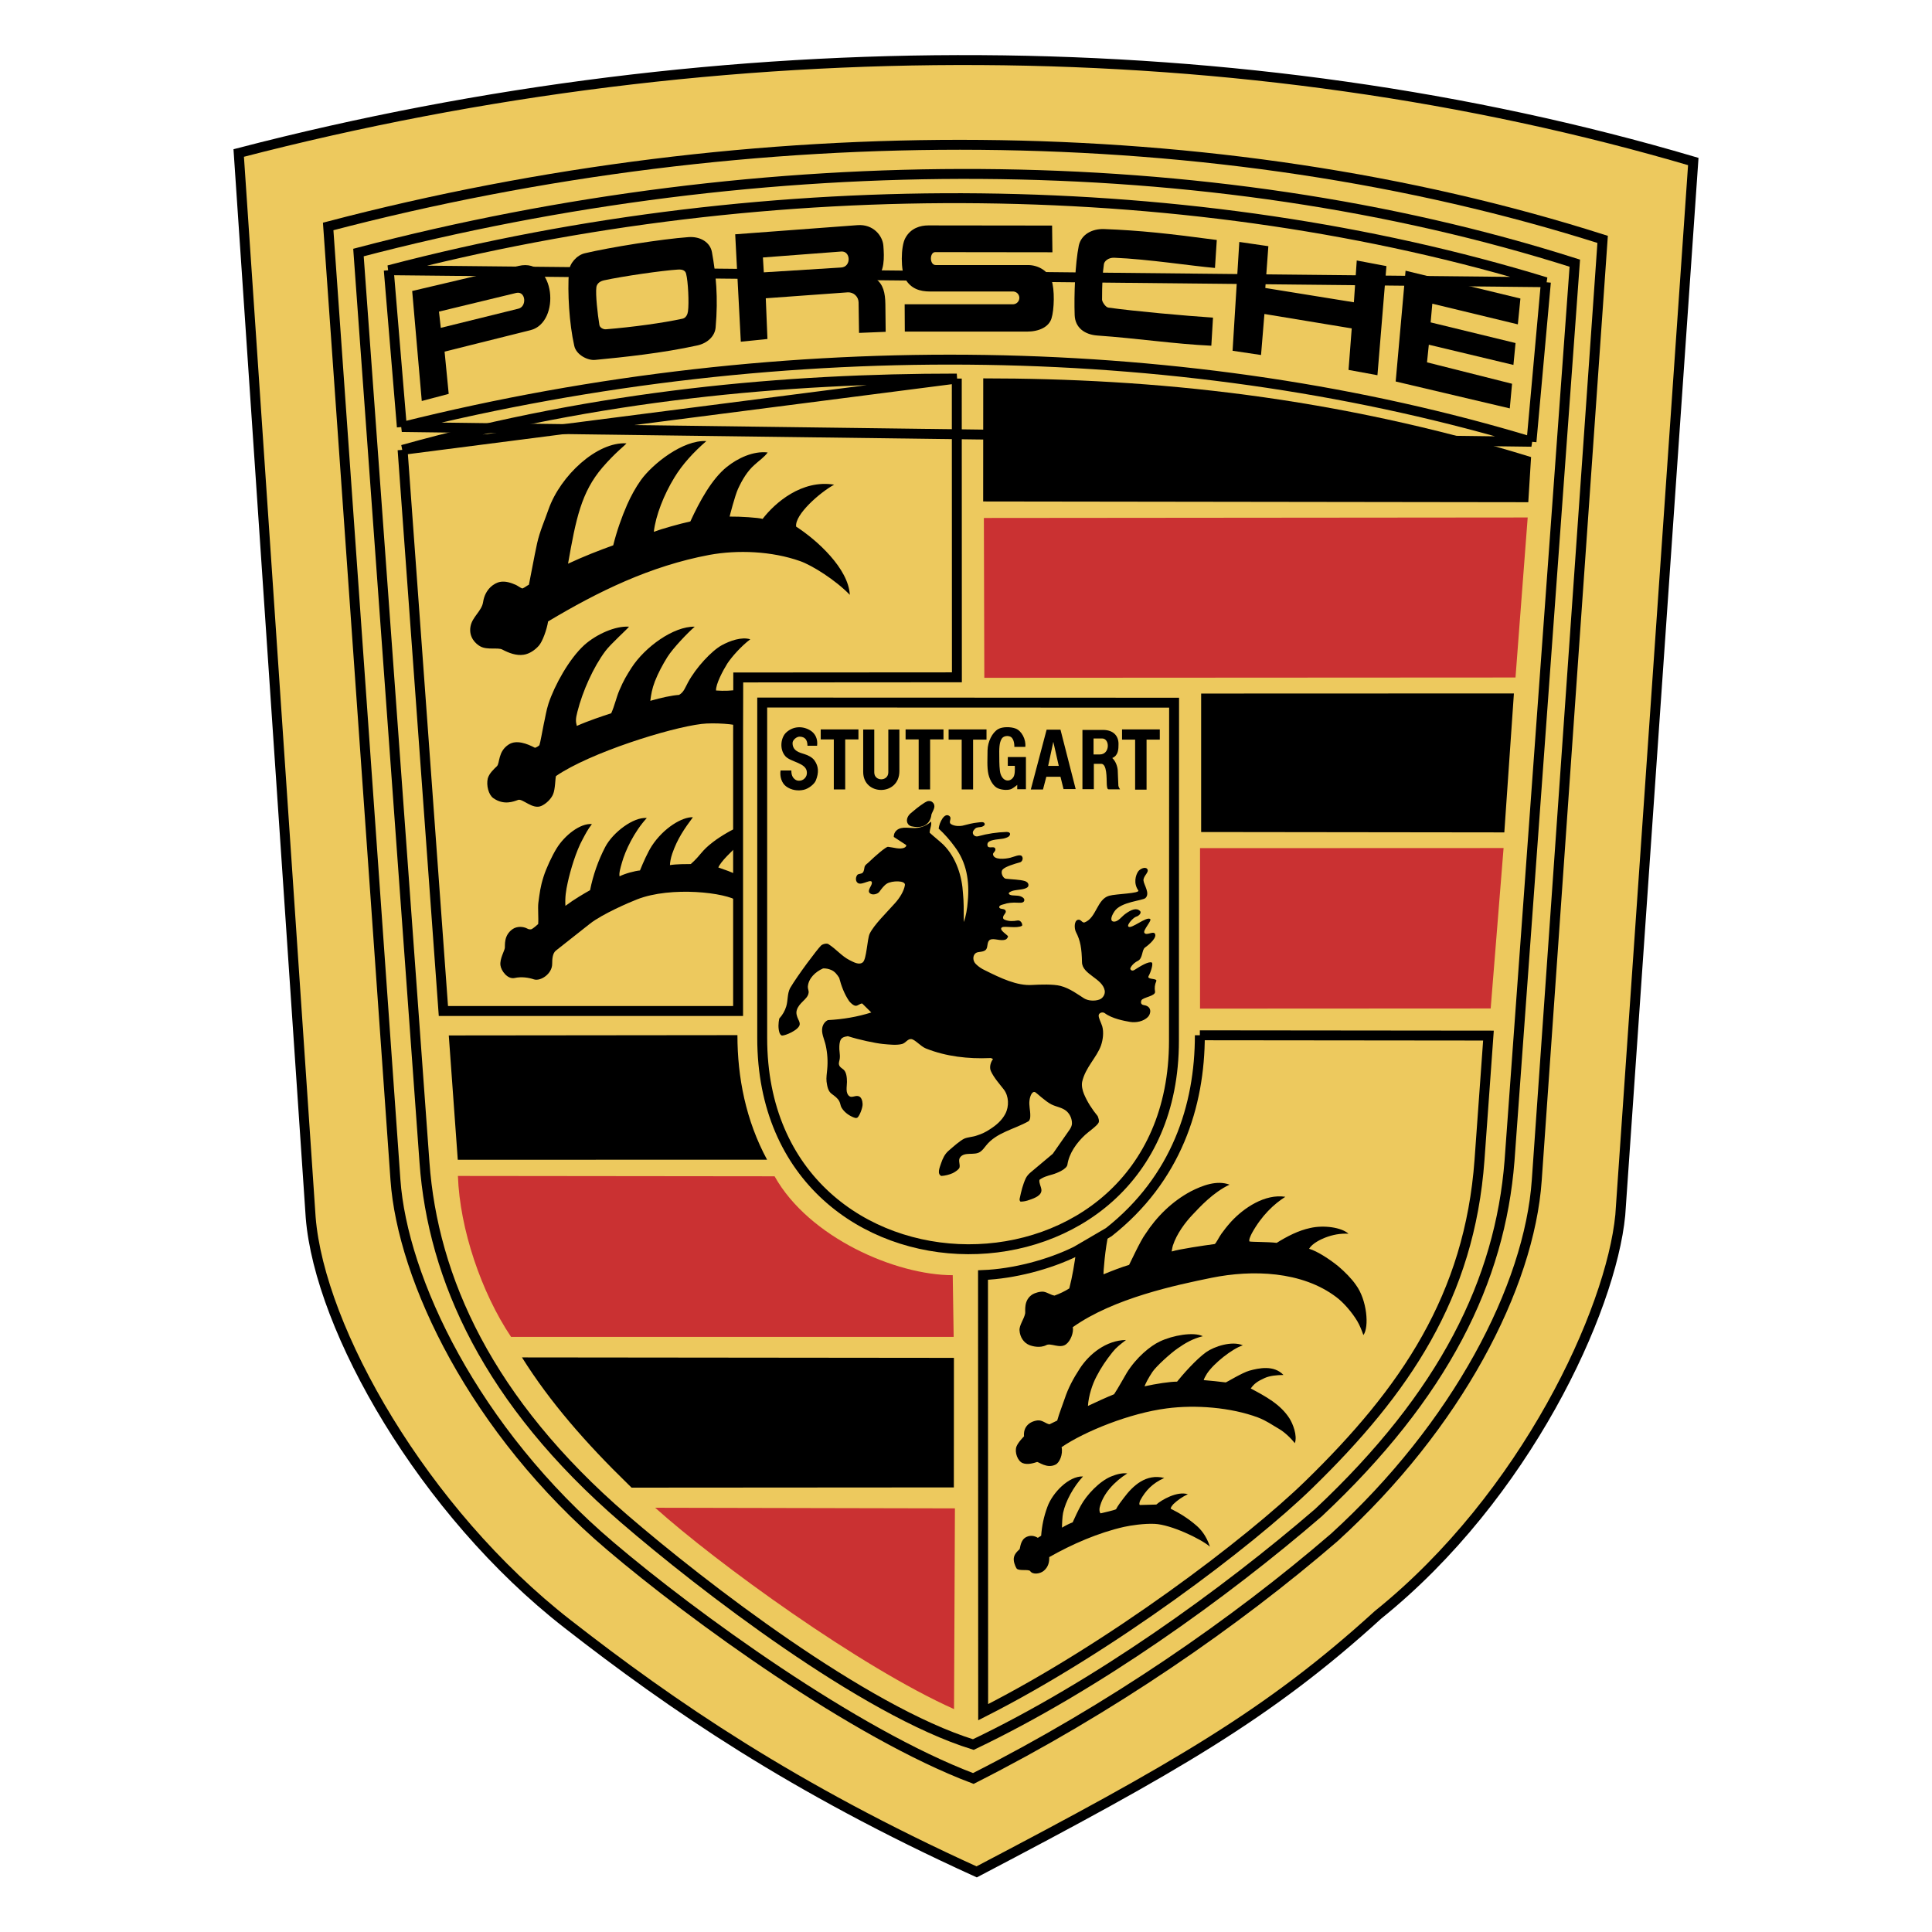 <svg xmlns="http://www.w3.org/2000/svg" width="52" height="52" viewBox="0 0 52 52" fill="none">
  <path fill-rule="evenodd" clip-rule="evenodd" d="M37.09 43.463C34.15 46.141 31.619 47.585 26.287 50.382C21.323 48.125 18.084 45.9 15.274 43.708C11.392 40.685 8.603 35.777 8.362 32.767L6.425 4.118C19.546 0.707 33.503 0.785 45.575 4.347L43.61 32.706C43.36 35.274 41.063 40.268 37.09 43.463Z" fill="#EDC95E" stroke="black" stroke-width="0.267" stroke-miterlimit="2.613"/>
  <path fill-rule="evenodd" clip-rule="evenodd" d="M41.362 31.767L43.135 6.443C32.745 3.134 20.3 3.085 8.833 6.095L10.643 31.751C10.831 34.417 12.752 38.494 16.434 41.619C18.649 43.501 22.99 46.658 26.197 47.868C29.891 45.999 33.249 43.676 35.911 41.382C39.212 38.376 41.162 34.638 41.362 31.767Z" fill="#EDC95E" stroke="black" stroke-width="0.267" stroke-miterlimit="2.613"/>
  <path fill-rule="evenodd" clip-rule="evenodd" d="M35.486 40.714C32.934 42.914 29.498 45.38 26.197 46.955C23.248 46.043 18.891 42.681 16.794 40.873C13.137 37.716 11.65 34.411 11.425 31.287L9.648 6.797C20.566 3.93 32.483 3.93 42.386 7.083L40.629 31.246C40.375 34.46 38.88 37.532 35.486 40.714Z" fill="#EDC95E" stroke="black" stroke-width="0.267" stroke-miterlimit="2.613"/>
  <path d="M10.464 7.273L10.816 11.493ZM10.816 11.493C21.238 8.888 32.156 9.15 41.22 11.89ZM41.22 11.89L41.608 7.596ZM41.608 7.596C32.218 4.717 20.817 4.561 10.464 7.273Z" stroke="black" stroke-width="0.267" stroke-miterlimit="2.613"/>
  <path fill-rule="evenodd" clip-rule="evenodd" d="M36.382 8.839L34.032 8.451L33.941 9.555L33.175 9.441L33.356 6.512L34.138 6.626L34.056 7.751L36.44 8.136L36.517 7.011L37.316 7.162L37.074 10.099L36.296 9.956L36.382 8.839ZM25.037 7.846C24.751 7.846 24.521 7.768 24.37 7.515C24.239 7.306 24.239 6.627 24.37 6.402C24.513 6.14 24.771 6.067 24.984 6.067L28.317 6.071L28.326 6.79L25.172 6.786C25.017 6.786 25.013 7.134 25.185 7.134H27.67C27.961 7.134 28.219 7.31 28.301 7.539C28.391 7.785 28.375 8.341 28.301 8.57C28.231 8.799 27.969 8.925 27.641 8.925H24.353L24.349 8.189H27.277C27.32 8.186 27.361 8.166 27.39 8.134C27.419 8.102 27.436 8.061 27.436 8.017C27.436 7.974 27.419 7.932 27.39 7.9C27.361 7.869 27.32 7.849 27.277 7.846L25.037 7.846ZM23.109 8.138C23.108 8.102 23.1 8.065 23.085 8.032C23.07 7.998 23.049 7.968 23.022 7.943C22.995 7.918 22.964 7.898 22.93 7.886C22.895 7.873 22.859 7.867 22.822 7.868L20.611 8.028L20.656 9.124L19.939 9.197L19.788 6.306L23.08 6.06C23.506 6.028 23.756 6.347 23.776 6.613C23.801 6.927 23.813 7.332 23.568 7.5C23.772 7.652 23.826 7.877 23.83 8.191L23.838 8.931L23.121 8.96L23.109 8.138Z" fill="black"/>
  <path fill-rule="evenodd" clip-rule="evenodd" d="M22.639 7.2C22.921 7.183 22.897 6.746 22.639 6.77L20.534 6.93L20.558 7.33L22.639 7.2Z" fill="#EDC95E"/>
  <path fill-rule="evenodd" clip-rule="evenodd" d="M15.743 6.816C16.419 6.656 17.803 6.435 18.528 6.382C18.859 6.358 19.117 6.529 19.162 6.787C19.269 7.38 19.334 7.993 19.261 8.816C19.24 9.053 19.035 9.241 18.765 9.298C17.835 9.503 16.791 9.613 16.017 9.687C15.82 9.707 15.509 9.552 15.456 9.307C15.321 8.709 15.271 7.875 15.313 7.302C15.329 7.09 15.526 6.865 15.743 6.816Z" fill="black"/>
  <path fill-rule="evenodd" clip-rule="evenodd" d="M18.373 8.577C18.467 8.556 18.508 8.454 18.517 8.381C18.549 8.156 18.52 7.567 18.467 7.37C18.451 7.293 18.385 7.243 18.238 7.256C17.837 7.281 16.776 7.432 16.252 7.546C16.113 7.579 16.059 7.661 16.051 7.734C16.026 7.926 16.084 8.454 16.133 8.748C16.145 8.818 16.235 8.867 16.305 8.863C17.013 8.806 17.849 8.692 18.373 8.577Z" fill="#EDC95E"/>
  <path fill-rule="evenodd" clip-rule="evenodd" d="M29.986 6.937C29.831 6.933 29.724 7.028 29.712 7.109C29.675 7.351 29.662 7.661 29.662 8.066C29.662 8.119 29.753 8.267 29.83 8.279C30.535 8.377 31.903 8.5 32.648 8.549L32.603 9.305C31.624 9.26 30.601 9.105 29.54 9.031C29.192 9.007 28.938 8.819 28.925 8.484C28.905 7.931 28.938 7.097 29.036 6.61C29.102 6.312 29.388 6.156 29.712 6.165C30.69 6.202 31.468 6.288 32.75 6.459L32.701 7.212C32.08 7.159 30.9 6.974 29.986 6.937ZM13.961 7.157C14.952 6.924 15.103 8.683 14.276 8.887L11.966 9.464L12.077 10.601L11.352 10.793L11.094 7.832L13.961 7.157Z" fill="black"/>
  <path fill-rule="evenodd" clip-rule="evenodd" d="M13.949 8.309C14.186 8.256 14.154 7.83 13.899 7.883L11.815 8.387L11.864 8.824L13.949 8.309Z" fill="#EDC95E"/>
  <path fill-rule="evenodd" clip-rule="evenodd" d="M38.457 9.278L38.408 9.752L40.697 10.329L40.636 10.992L37.565 10.268L37.831 7.286L40.922 8.035L40.853 8.73L38.551 8.174L38.506 8.677L40.791 9.233L40.734 9.822L38.457 9.278Z" fill="black"/>
  <path d="M19.866 22.27V19.788L19.869 18.741L19.87 18.234L25.755 18.23L25.752 10.189M25.752 10.189C21.173 10.189 16.156 10.623 10.836 12.108ZM10.836 12.108L11.934 27.211H19.866L19.866 22.27" stroke="black" stroke-width="0.267" stroke-miterlimit="2.613"/>
  <path fill-rule="evenodd" clip-rule="evenodd" d="M19.858 19.547C19.858 19.493 19.207 19.444 18.883 19.485C18.023 19.587 15.873 20.262 14.964 20.888C14.944 20.941 14.947 21.239 14.886 21.378C14.833 21.505 14.698 21.636 14.567 21.693C14.333 21.795 14.063 21.485 13.944 21.53C13.821 21.575 13.559 21.681 13.276 21.481C13.15 21.391 13.084 21.137 13.129 20.949C13.17 20.814 13.285 20.708 13.375 20.622C13.457 20.54 13.399 20.225 13.694 20.037C13.899 19.906 14.182 20.013 14.399 20.127C14.448 20.111 14.481 20.09 14.518 20.058C14.546 19.971 14.591 19.71 14.632 19.505C14.682 19.284 14.698 19.141 14.763 18.937C14.927 18.442 15.32 17.73 15.73 17.358C16.053 17.072 16.557 16.843 16.93 16.867C16.893 16.924 16.43 17.338 16.295 17.522C15.975 17.947 15.681 18.601 15.541 19.157C15.492 19.346 15.492 19.415 15.525 19.538C15.828 19.403 16.221 19.272 16.451 19.198C16.541 18.998 16.59 18.769 16.668 18.585C16.79 18.299 16.869 18.176 16.995 17.976C17.36 17.411 18.13 16.855 18.699 16.867C18.51 17.031 18.117 17.44 17.962 17.685C17.835 17.89 17.716 18.11 17.626 18.34C17.548 18.544 17.524 18.695 17.503 18.863C17.798 18.777 18.089 18.716 18.277 18.703C18.404 18.634 18.445 18.499 18.515 18.372C18.732 17.967 19.157 17.513 19.428 17.366C19.645 17.247 19.964 17.133 20.194 17.207C19.948 17.391 19.69 17.685 19.575 17.861C19.457 18.049 19.264 18.413 19.272 18.585C19.473 18.601 19.734 18.591 19.849 18.562L19.858 19.547Z" fill="black"/>
  <path fill-rule="evenodd" clip-rule="evenodd" d="M17.25 12.922C17.561 12.489 18.38 11.835 19.011 11.872C18.667 12.17 18.364 12.501 18.151 12.853C17.872 13.307 17.647 13.876 17.598 14.313C17.807 14.235 18.299 14.096 18.581 14.035C18.831 13.491 19.159 12.89 19.564 12.566C19.855 12.333 20.272 12.133 20.662 12.178C20.572 12.305 20.424 12.403 20.313 12.506C20.112 12.681 19.974 12.919 19.863 13.16C19.781 13.34 19.642 13.88 19.638 13.904C19.92 13.9 20.42 13.933 20.526 13.966C20.858 13.532 21.583 12.902 22.451 13.045C22.075 13.25 21.387 13.847 21.428 14.174C21.992 14.538 22.836 15.303 22.873 16.01C22.488 15.61 21.853 15.213 21.534 15.102C20.768 14.832 19.855 14.796 19.093 14.935C17.504 15.233 16.099 15.92 14.752 16.726C14.719 16.943 14.601 17.27 14.502 17.38C14.404 17.491 14.257 17.597 14.097 17.622C13.896 17.654 13.692 17.573 13.52 17.483C13.409 17.421 13.118 17.499 12.934 17.401C12.807 17.335 12.61 17.151 12.664 16.861C12.709 16.603 12.967 16.448 13.003 16.203C13.057 15.843 13.319 15.687 13.454 15.663C13.601 15.634 13.753 15.684 13.888 15.744C13.945 15.773 14.006 15.822 14.06 15.839C14.113 15.822 14.191 15.757 14.236 15.737C14.248 15.695 14.384 14.947 14.457 14.62C14.531 14.293 14.658 14.014 14.764 13.708C15.084 12.8 16.071 11.884 16.861 11.933C16.82 11.991 16.566 12.175 16.214 12.583C15.645 13.25 15.502 13.958 15.289 15.172C15.727 14.968 16.108 14.821 16.505 14.677C16.599 14.301 16.726 13.933 16.882 13.577C16.984 13.348 17.107 13.123 17.25 12.922Z" fill="black"/>
  <path fill-rule="evenodd" clip-rule="evenodd" d="M41.118 13.928L26.481 13.941L26.493 18.243L40.79 18.235L41.118 13.928Z" fill="#CA3132"/>
  <path fill-rule="evenodd" clip-rule="evenodd" d="M29.845 33.173C29.743 33.586 29.693 34.281 29.702 34.298C29.951 34.196 30.185 34.105 30.39 34.044C30.406 34.02 30.697 33.386 30.828 33.214C31.135 32.74 31.549 32.335 32.052 32.065C32.368 31.905 32.752 31.758 33.093 31.885C32.646 32.098 32.298 32.482 32.089 32.703C31.896 32.907 31.671 33.21 31.569 33.521C31.552 33.574 31.536 33.684 31.536 33.684C31.745 33.619 32.412 33.521 32.691 33.484C32.724 33.479 32.809 33.296 32.875 33.206C32.957 33.096 33.006 33.026 33.138 32.879C33.474 32.515 34.043 32.126 34.595 32.212C34.292 32.404 33.96 32.711 33.694 33.193C33.657 33.267 33.608 33.369 33.629 33.414C33.711 33.431 34.117 33.422 34.362 33.452C34.644 33.276 34.944 33.12 35.267 33.051C35.631 32.968 36.106 33.034 36.295 33.206C36.074 33.193 35.865 33.234 35.664 33.312C35.55 33.357 35.321 33.464 35.234 33.611C35.452 33.672 35.808 33.905 36.033 34.093C36.188 34.224 36.377 34.412 36.495 34.584C36.794 34.989 36.856 35.717 36.696 35.934C36.651 35.807 36.602 35.68 36.533 35.561C36.389 35.32 36.163 35.059 35.971 34.915C35.042 34.208 33.702 34.171 32.61 34.392C31.671 34.584 29.98 34.936 28.874 35.721C28.903 35.861 28.816 36.093 28.69 36.184C28.522 36.306 28.284 36.138 28.161 36.204C27.994 36.29 27.785 36.236 27.699 36.2C27.551 36.138 27.453 35.987 27.441 35.811C27.428 35.672 27.563 35.504 27.592 35.353C27.605 35.291 27.539 34.989 27.797 34.834C27.846 34.805 27.994 34.752 28.096 34.768C28.198 34.789 28.28 34.854 28.382 34.871C28.521 34.821 28.655 34.757 28.78 34.678C28.862 34.363 28.923 33.999 28.964 33.676L29.845 33.173Z" fill="black"/>
  <path d="M39.821 31.218C39.555 34.891 37.814 37.439 35.23 39.955C33.633 41.513 29.882 44.351 26.462 46.084L26.458 34.318C27.273 34.286 28.231 34.04 28.965 33.676L29.842 33.164C31.663 31.728 32.294 29.762 32.294 27.864M39.821 31.218L40.062 27.873L32.294 27.865" stroke="black" stroke-width="0.267" stroke-miterlimit="2.613"/>
  <path fill-rule="evenodd" clip-rule="evenodd" d="M29.986 37.526C30.11 37.339 30.257 37.064 30.33 36.945C30.588 36.532 30.961 36.226 31.215 36.107C31.563 35.94 32.124 35.841 32.374 35.964C32.099 36.03 31.891 36.156 31.698 36.291C31.501 36.426 31.116 36.778 31.018 36.925C30.908 37.089 30.834 37.236 30.805 37.313C31.116 37.244 31.489 37.187 31.681 37.187C31.821 37.011 32.189 36.59 32.464 36.393C32.685 36.238 33.156 36.083 33.451 36.209C33.168 36.3 32.669 36.692 32.484 36.974C32.443 37.04 32.406 37.109 32.398 37.146C32.55 37.158 32.836 37.187 32.992 37.208C33.008 37.208 33.434 36.946 33.627 36.892C33.877 36.823 34.286 36.733 34.544 37.007C34.356 37.011 34.179 37.027 34.04 37.089C33.84 37.179 33.754 37.245 33.664 37.371C34.057 37.58 34.467 37.797 34.709 38.181C34.794 38.316 34.925 38.635 34.851 38.844C34.728 38.688 34.56 38.537 34.425 38.459C34.233 38.349 34.094 38.242 33.86 38.152C33.127 37.878 32.169 37.805 31.403 37.907C30.412 38.034 29.195 38.525 28.573 38.95C28.614 39.142 28.52 39.367 28.41 39.42C28.176 39.538 27.951 39.338 27.91 39.35C27.848 39.371 27.66 39.436 27.525 39.379C27.39 39.326 27.304 39.089 27.357 38.937C27.398 38.823 27.562 38.659 27.562 38.659C27.537 38.41 27.701 38.259 27.927 38.23C28.053 38.217 28.144 38.316 28.246 38.336C28.34 38.291 28.406 38.259 28.455 38.234C28.512 38.029 28.598 37.821 28.655 37.649C28.75 37.359 28.889 37.101 29.065 36.831C29.319 36.443 29.77 36.075 30.306 36.066C30.142 36.193 30.048 36.263 29.946 36.39C29.77 36.61 29.634 36.811 29.512 37.048C29.401 37.256 29.299 37.567 29.282 37.841C29.479 37.747 29.782 37.608 29.986 37.526ZM29.907 39.739C30.046 39.682 30.194 39.641 30.341 39.657C29.997 39.877 29.682 40.201 29.596 40.585C29.588 40.626 29.588 40.707 29.624 40.732C29.722 40.707 29.972 40.654 30.038 40.622C30.079 40.536 30.181 40.401 30.251 40.311C30.496 39.984 30.849 39.657 31.336 39.78C31.017 39.922 30.832 40.123 30.693 40.377C30.668 40.422 30.652 40.507 30.684 40.507C30.767 40.507 31.078 40.495 31.123 40.495C31.266 40.368 31.684 40.127 31.971 40.217C31.828 40.284 31.697 40.374 31.582 40.483C31.554 40.516 31.516 40.557 31.508 40.606C31.762 40.732 31.987 40.875 32.196 41.056C32.307 41.15 32.467 41.325 32.565 41.628C32.319 41.416 31.516 41.035 31.078 41.015C30.792 41.002 30.435 41.056 30.255 41.096C29.563 41.252 28.85 41.563 28.24 41.91C28.244 42.029 28.224 42.172 28.089 42.282C27.998 42.356 27.802 42.393 27.728 42.287C27.688 42.229 27.421 42.291 27.363 42.217C27.363 42.217 27.294 42.111 27.285 41.984C27.278 41.849 27.368 41.767 27.441 41.698C27.462 41.673 27.458 41.444 27.63 41.366C27.736 41.317 27.843 41.334 27.933 41.391C27.97 41.37 27.998 41.35 28.023 41.334C28.043 41.068 28.093 40.822 28.191 40.557C28.326 40.18 28.768 39.722 29.149 39.739C28.892 40.017 28.682 40.401 28.613 40.72C28.592 40.822 28.584 41.023 28.584 41.117C28.676 41.061 28.771 41.013 28.871 40.974C28.912 40.876 29.03 40.63 29.092 40.52C29.248 40.233 29.596 39.865 29.907 39.739Z" fill="black"/>
  <path fill-rule="evenodd" clip-rule="evenodd" d="M12.325 31.651C12.374 33.074 12.956 34.792 13.755 35.982H25.668L25.643 34.322C24.112 34.322 21.773 33.312 20.848 31.66L12.325 31.651Z" fill="#CA3132"/>
  <path d="M20.515 27.939C20.515 35.505 31.597 35.505 31.597 28.017L31.601 18.913L20.515 18.909V27.939" stroke="black" stroke-width="0.267" stroke-miterlimit="2.613"/>
  <path fill-rule="evenodd" clip-rule="evenodd" d="M24.085 24.313C24.216 24.17 24.331 23.982 24.356 23.822C24.376 23.692 24.008 23.7 23.872 23.782C23.799 23.827 23.729 23.917 23.671 23.999C23.63 24.06 23.483 24.109 23.41 24.039C23.331 23.966 23.471 23.839 23.467 23.761C23.467 23.631 23.217 23.827 23.102 23.774C23.024 23.737 23.02 23.619 23.074 23.549C23.102 23.512 23.184 23.528 23.221 23.487C23.258 23.446 23.258 23.385 23.27 23.332C23.287 23.27 23.352 23.242 23.393 23.197C23.549 23.046 23.844 22.788 23.901 22.792C24.036 22.805 24.229 22.874 24.347 22.812C24.372 22.8 24.417 22.76 24.376 22.735L24.056 22.526C24.055 22.494 24.061 22.461 24.073 22.43C24.086 22.4 24.105 22.373 24.13 22.351C24.277 22.22 24.507 22.309 24.699 22.281C24.834 22.26 24.962 22.207 25.059 22.113C25.084 22.211 25.022 22.309 25.022 22.412C25.145 22.526 25.273 22.624 25.391 22.735C25.743 23.087 25.895 23.598 25.919 24.048C25.94 24.256 25.94 24.469 25.94 24.817C25.997 24.67 26.034 24.453 26.047 24.265C26.1 23.708 26.014 23.213 25.698 22.792C25.57 22.615 25.425 22.45 25.264 22.302C25.281 22.138 25.42 21.86 25.551 21.962C25.637 22.028 25.51 22.126 25.6 22.183C25.699 22.244 25.842 22.236 25.903 22.224C26.047 22.187 26.186 22.15 26.317 22.138C26.378 22.134 26.48 22.105 26.501 22.167C26.518 22.208 26.473 22.236 26.427 22.253C26.374 22.269 26.293 22.257 26.247 22.302C26.21 22.339 26.174 22.379 26.186 22.433C26.202 22.494 26.268 22.527 26.333 22.506C26.58 22.438 26.834 22.4 27.091 22.392C27.226 22.392 27.197 22.49 27.132 22.527C27.087 22.551 27.017 22.572 26.972 22.576C26.73 22.604 26.55 22.621 26.579 22.76C26.599 22.854 26.751 22.764 26.784 22.833C26.82 22.907 26.718 22.948 26.727 22.997C26.751 23.152 27.05 23.12 27.189 23.087C27.291 23.062 27.455 22.98 27.505 23.046C27.55 23.103 27.513 23.193 27.455 23.209C27.308 23.25 27.054 23.324 26.984 23.406C26.919 23.484 26.997 23.643 27.074 23.651C27.25 23.672 27.443 23.672 27.582 23.713C27.635 23.729 27.681 23.766 27.681 23.823C27.681 23.884 27.619 23.905 27.57 23.921C27.476 23.95 27.316 23.95 27.23 23.986C27.201 23.999 27.144 24.019 27.152 24.052C27.177 24.113 27.3 24.097 27.402 24.109C27.459 24.113 27.57 24.158 27.57 24.22C27.57 24.285 27.513 24.305 27.41 24.297C27.25 24.285 27.103 24.305 27.034 24.334C27.012 24.342 26.89 24.358 26.894 24.416C26.902 24.485 27.034 24.441 27.066 24.51C27.095 24.575 27.004 24.612 26.997 24.694C26.997 24.727 27.012 24.743 27.046 24.756C27.152 24.801 27.275 24.796 27.381 24.776C27.492 24.756 27.533 24.903 27.505 24.919C27.361 24.997 27.041 24.915 26.968 24.96C26.866 25.026 27.14 25.173 27.131 25.206C27.123 25.242 27.09 25.279 27.066 25.288C26.927 25.341 26.747 25.238 26.644 25.296C26.558 25.349 26.595 25.484 26.542 25.553C26.476 25.639 26.329 25.603 26.263 25.652C26.178 25.713 26.173 25.86 26.268 25.95C26.341 26.02 26.411 26.069 26.505 26.113C26.932 26.326 27.374 26.539 27.787 26.51C28 26.498 28.348 26.486 28.541 26.535C28.791 26.596 29.044 26.788 29.176 26.87C29.282 26.935 29.454 26.952 29.589 26.903C29.687 26.87 29.753 26.756 29.733 26.658C29.671 26.331 29.131 26.228 29.122 25.901C29.114 25.525 29.081 25.32 28.958 25.083C28.913 24.993 28.905 24.784 29.012 24.756C29.098 24.735 29.126 24.854 29.196 24.825C29.511 24.702 29.524 24.204 29.851 24.11C30.044 24.056 30.691 24.048 30.637 23.966C30.503 23.774 30.564 23.553 30.637 23.451C30.686 23.386 30.822 23.32 30.875 23.386C30.949 23.471 30.765 23.573 30.777 23.701C30.789 23.819 30.961 24.048 30.83 24.171C30.752 24.244 30.166 24.269 29.995 24.531C29.888 24.69 29.876 24.817 30.003 24.805C30.105 24.793 30.191 24.67 30.285 24.6C30.453 24.478 30.588 24.428 30.683 24.518C30.732 24.563 30.666 24.649 30.576 24.674C30.503 24.698 30.322 24.891 30.371 24.939C30.445 25.017 30.854 24.661 30.957 24.735C31.01 24.776 30.756 25.038 30.801 25.107C30.854 25.193 31.027 25.058 31.08 25.124C31.157 25.222 30.944 25.414 30.822 25.5C30.728 25.561 30.764 25.79 30.629 25.86C30.478 25.933 30.408 26.064 30.424 26.084C30.441 26.117 30.477 26.141 30.535 26.105C30.703 25.998 30.912 25.872 30.998 25.905C31.047 25.925 30.978 26.158 30.916 26.268C30.854 26.379 31.166 26.318 31.12 26.412C31.082 26.498 31.07 26.593 31.088 26.686C31.113 26.813 30.752 26.841 30.72 26.927C30.683 27.026 30.756 27.05 30.793 27.054C31.01 27.087 30.981 27.287 30.895 27.373C30.781 27.488 30.584 27.533 30.412 27.504C30.265 27.479 29.933 27.418 29.737 27.271C29.675 27.226 29.585 27.259 29.572 27.32C29.56 27.39 29.634 27.517 29.667 27.623C29.712 27.782 29.687 27.983 29.634 28.138C29.52 28.461 29.212 28.731 29.126 29.119C29.106 29.222 29.135 29.349 29.176 29.447C29.265 29.66 29.396 29.86 29.544 30.04C29.565 30.097 29.593 30.163 29.569 30.216C29.536 30.297 29.282 30.473 29.209 30.543C28.975 30.76 28.774 31.042 28.729 31.349C28.713 31.459 28.476 31.569 28.316 31.614C28.197 31.647 28.074 31.68 27.976 31.757C27.963 31.847 28.017 31.925 28.029 32.015C28.049 32.17 27.853 32.248 27.701 32.297C27.629 32.325 27.553 32.34 27.476 32.342C27.448 32.342 27.439 32.293 27.443 32.269C27.488 32.056 27.529 31.884 27.611 31.709C27.644 31.643 27.697 31.59 27.751 31.545L28.336 31.054L28.795 30.396C28.835 30.334 28.852 30.281 28.852 30.236C28.852 30.109 28.799 29.991 28.709 29.909C28.594 29.807 28.426 29.791 28.299 29.725C28.135 29.643 27.898 29.414 27.865 29.398C27.775 29.353 27.722 29.516 27.71 29.61C27.689 29.754 27.734 29.889 27.73 30.032C27.73 30.097 27.722 30.134 27.689 30.175C27.304 30.395 26.825 30.477 26.543 30.829C26.493 30.89 26.449 30.956 26.383 31.001C26.223 31.112 25.957 30.985 25.838 31.156C25.785 31.234 25.846 31.337 25.826 31.422C25.813 31.471 25.719 31.537 25.646 31.574C25.547 31.618 25.442 31.644 25.335 31.651C25.216 31.594 25.29 31.427 25.33 31.308C25.371 31.185 25.429 31.063 25.523 30.98C25.662 30.858 25.838 30.703 25.949 30.649C26.043 30.604 26.186 30.604 26.301 30.559C26.422 30.522 26.536 30.467 26.641 30.396C26.809 30.29 26.964 30.159 27.059 29.978C27.165 29.774 27.153 29.501 27.018 29.324C26.895 29.165 26.752 29.009 26.67 28.829C26.625 28.731 26.657 28.596 26.727 28.506C26.723 28.502 26.674 28.469 26.645 28.478C26.06 28.503 25.466 28.437 24.921 28.22C24.778 28.163 24.631 27.979 24.528 27.967C24.434 27.954 24.376 28.073 24.282 28.098C24.131 28.139 23.934 28.114 23.758 28.098C23.553 28.077 23.127 27.987 22.82 27.889C22.771 27.897 22.718 27.905 22.673 27.934C22.607 27.979 22.595 28.077 22.591 28.159C22.583 28.269 22.615 28.372 22.603 28.486C22.599 28.543 22.566 28.605 22.583 28.658C22.599 28.724 22.664 28.752 22.709 28.793C22.783 28.863 22.796 29.006 22.796 29.12C22.796 29.247 22.75 29.415 22.857 29.501C22.922 29.554 23.013 29.484 23.095 29.501C23.185 29.517 23.213 29.627 23.217 29.713C23.222 29.811 23.14 30.02 23.086 30.073C23.049 30.11 22.988 30.081 22.943 30.061C22.825 30.008 22.714 29.922 22.648 29.808C22.62 29.758 22.62 29.697 22.591 29.644C22.546 29.554 22.464 29.501 22.382 29.439C22.284 29.366 22.264 29.231 22.247 29.112C22.235 29.002 22.255 28.895 22.264 28.785C22.285 28.566 22.271 28.345 22.223 28.13C22.186 27.967 22.096 27.803 22.136 27.64C22.157 27.562 22.21 27.489 22.284 27.456C22.681 27.436 23.074 27.37 23.451 27.251L23.206 27.009C23.144 27.009 23.095 27.071 23.033 27.071C22.968 27.071 22.878 26.977 22.854 26.944C22.726 26.756 22.645 26.54 22.587 26.319C22.534 26.233 22.468 26.146 22.37 26.106C22.302 26.076 22.228 26.062 22.153 26.065C21.948 26.155 21.76 26.331 21.743 26.556C21.739 26.613 21.772 26.663 21.764 26.719C21.752 26.818 21.678 26.883 21.608 26.953C21.539 27.022 21.473 27.092 21.445 27.19C21.42 27.271 21.449 27.357 21.485 27.435C21.51 27.488 21.539 27.541 21.518 27.598C21.469 27.733 21.145 27.872 21.051 27.872C21.019 27.872 20.99 27.828 20.978 27.791C20.941 27.668 20.949 27.537 20.974 27.414C21.06 27.32 21.125 27.21 21.162 27.087C21.211 26.924 21.187 26.748 21.265 26.596C21.469 26.249 21.993 25.554 22.096 25.452C22.141 25.407 22.251 25.382 22.297 25.411C22.518 25.554 22.649 25.73 22.862 25.84C22.977 25.897 23.12 25.983 23.222 25.901C23.325 25.82 23.341 25.272 23.407 25.132C23.524 24.89 23.856 24.571 24.085 24.313ZM28.162 20.907L28.072 21.25H27.744L28.17 19.639H28.543L28.952 21.238H28.625L28.543 20.907H28.162ZM27.301 20.102C27.305 19.995 27.273 19.857 27.187 19.824C27.096 19.791 27.002 19.819 26.962 19.881C26.892 19.995 26.892 20.151 26.896 20.388C26.896 20.531 26.9 20.732 26.929 20.826C26.998 21.042 27.183 21.055 27.273 20.92C27.318 20.854 27.318 20.728 27.314 20.613H27.125V20.376H27.613V21.243H27.379V21.124C27.375 21.133 27.273 21.21 27.223 21.235C27.142 21.271 26.986 21.271 26.859 21.218C26.753 21.173 26.651 21.03 26.605 20.846C26.56 20.654 26.58 20.404 26.58 20.192C26.585 19.967 26.703 19.717 26.867 19.623C26.982 19.558 27.195 19.558 27.33 19.607C27.494 19.664 27.62 19.901 27.596 20.102L27.301 20.102ZM21.815 19.663C21.946 19.745 22.016 19.896 21.992 20.072H21.733C21.733 19.909 21.663 19.831 21.525 19.827C21.439 19.823 21.332 19.921 21.332 19.995C21.328 20.211 21.52 20.256 21.651 20.297C21.75 20.326 21.868 20.387 21.926 20.473C22.032 20.628 22.044 20.792 21.959 21.005C21.918 21.107 21.762 21.229 21.631 21.258C21.484 21.291 21.303 21.274 21.156 21.164C21.037 21.074 20.984 20.898 21.009 20.738H21.299C21.299 20.816 21.311 20.873 21.344 20.923C21.369 20.956 21.414 21.008 21.492 21.013C21.523 21.015 21.554 21.011 21.583 21C21.612 20.989 21.638 20.971 21.659 20.949C21.681 20.927 21.697 20.9 21.707 20.871C21.717 20.841 21.72 20.81 21.717 20.78C21.701 20.53 21.283 20.514 21.139 20.354C20.967 20.158 21.021 19.843 21.16 19.716C21.352 19.537 21.615 19.537 21.815 19.663ZM30.084 20.73C30.088 20.791 30.093 21.008 30.101 21.147C30.105 21.188 30.146 21.241 30.146 21.245H29.838C29.798 21.245 29.794 21.171 29.789 21.11C29.782 20.946 29.798 20.558 29.638 20.558H29.441V21.241H29.134V19.646H29.687C29.965 19.646 30.105 19.805 30.105 20.022C30.105 20.165 30.101 20.333 29.937 20.402C30.023 20.484 30.072 20.607 30.084 20.73Z" fill="black"/>
  <path fill-rule="evenodd" clip-rule="evenodd" d="M29.663 19.876H29.433V20.306H29.601C29.88 20.306 29.876 19.876 29.663 19.876Z" fill="#EDC95E"/>
  <path fill-rule="evenodd" clip-rule="evenodd" d="M22.749 21.248H22.442V19.902H22.09V19.632H23.105V19.902H22.749V21.248ZM24.726 21.248V19.902H24.374V19.632H25.394V19.902H25.034V21.248H24.726ZM25.532 19.633H26.552V19.907H26.191V21.248H25.884V19.907H25.532V19.633ZM30.86 19.907V21.253H30.552V19.907H30.2V19.633H31.216V19.907H30.86ZM23.909 20.785V19.635H24.207V20.756C24.207 21.427 23.233 21.427 23.233 20.776V19.635H23.531V20.789C23.531 21.038 23.909 21.038 23.909 20.785Z" fill="black"/>
  <path d="M24.598 21.991C24.688 21.914 24.815 21.807 24.962 21.713C25.093 21.627 24.946 21.824 24.938 21.905C24.913 22.126 24.745 22.151 24.561 22.11C24.528 22.102 24.541 22.04 24.598 21.991Z" stroke="black" stroke-width="0.267" stroke-miterlimit="2.613"/>
  <path fill-rule="evenodd" clip-rule="evenodd" d="M32.299 27.147L40.122 27.143L40.469 22.825L32.299 22.828V27.147ZM25.702 40.598L17.634 40.581C19.297 42.074 23.147 44.868 25.678 46.001L25.702 40.598Z" fill="#CA3132"/>
  <path fill-rule="evenodd" clip-rule="evenodd" d="M19.867 23.567V24.258C19.547 24.021 18.064 23.849 17.151 24.205C16.93 24.29 16.21 24.602 15.882 24.859L14.96 25.587C14.87 25.66 14.862 25.82 14.862 25.943C14.862 26.213 14.547 26.417 14.371 26.36C14.228 26.311 14.031 26.282 13.851 26.323C13.658 26.364 13.486 26.123 13.47 25.983C13.445 25.812 13.581 25.587 13.588 25.513C13.597 25.444 13.552 25.17 13.805 25.002C13.92 24.928 14.08 24.933 14.194 24.994C14.228 25.014 14.267 25.019 14.305 25.01C14.346 24.994 14.457 24.896 14.485 24.871C14.498 24.708 14.473 24.45 14.489 24.307C14.526 24.029 14.543 23.87 14.629 23.599C14.702 23.366 14.862 23.027 14.981 22.835C15.194 22.487 15.616 22.152 15.931 22.18C15.808 22.344 15.767 22.43 15.677 22.598C15.509 22.904 15.354 23.412 15.28 23.755C15.231 23.976 15.206 24.147 15.218 24.381C15.46 24.201 15.714 24.054 15.882 23.959C15.963 23.553 16.1 23.161 16.291 22.794C16.496 22.405 17.049 21.984 17.409 22.017C17.069 22.385 16.828 22.896 16.738 23.223C16.701 23.354 16.655 23.505 16.676 23.587C16.811 23.514 17.09 23.44 17.225 23.428C17.315 23.203 17.438 22.933 17.54 22.773C17.86 22.282 18.363 21.984 18.65 21.996C18.425 22.299 18.232 22.573 18.093 22.978C18.052 23.096 18.032 23.223 18.032 23.284C18.207 23.256 18.482 23.256 18.593 23.256C18.891 22.988 18.862 22.914 19.191 22.663C19.396 22.503 19.776 22.286 19.866 22.27V22.753C19.71 22.893 19.395 23.192 19.334 23.348C19.469 23.398 19.739 23.481 19.867 23.567Z" fill="black"/>
  <path fill-rule="evenodd" clip-rule="evenodd" d="M28.497 20.614L28.35 19.967L28.211 20.614H28.497Z" fill="#EDC95E"/>
  <path fill-rule="evenodd" clip-rule="evenodd" d="M40.747 18.664L32.329 18.667V22.394L40.489 22.404L40.737 18.811L40.747 18.664ZM41.134 13.517L41.209 12.302C35.926 10.672 31.042 10.184 26.464 10.184L26.462 13.497L41.134 13.517ZM20.646 31.214C20.074 30.157 19.848 28.997 19.848 27.861L12.079 27.869L12.321 31.215L20.646 31.214ZM25.673 40.034L25.675 36.547L14.049 36.535C14.803 37.739 15.773 38.846 16.903 39.946C16.934 39.977 16.966 40.008 16.999 40.04L25.673 40.034Z" fill="black"/>
</svg>